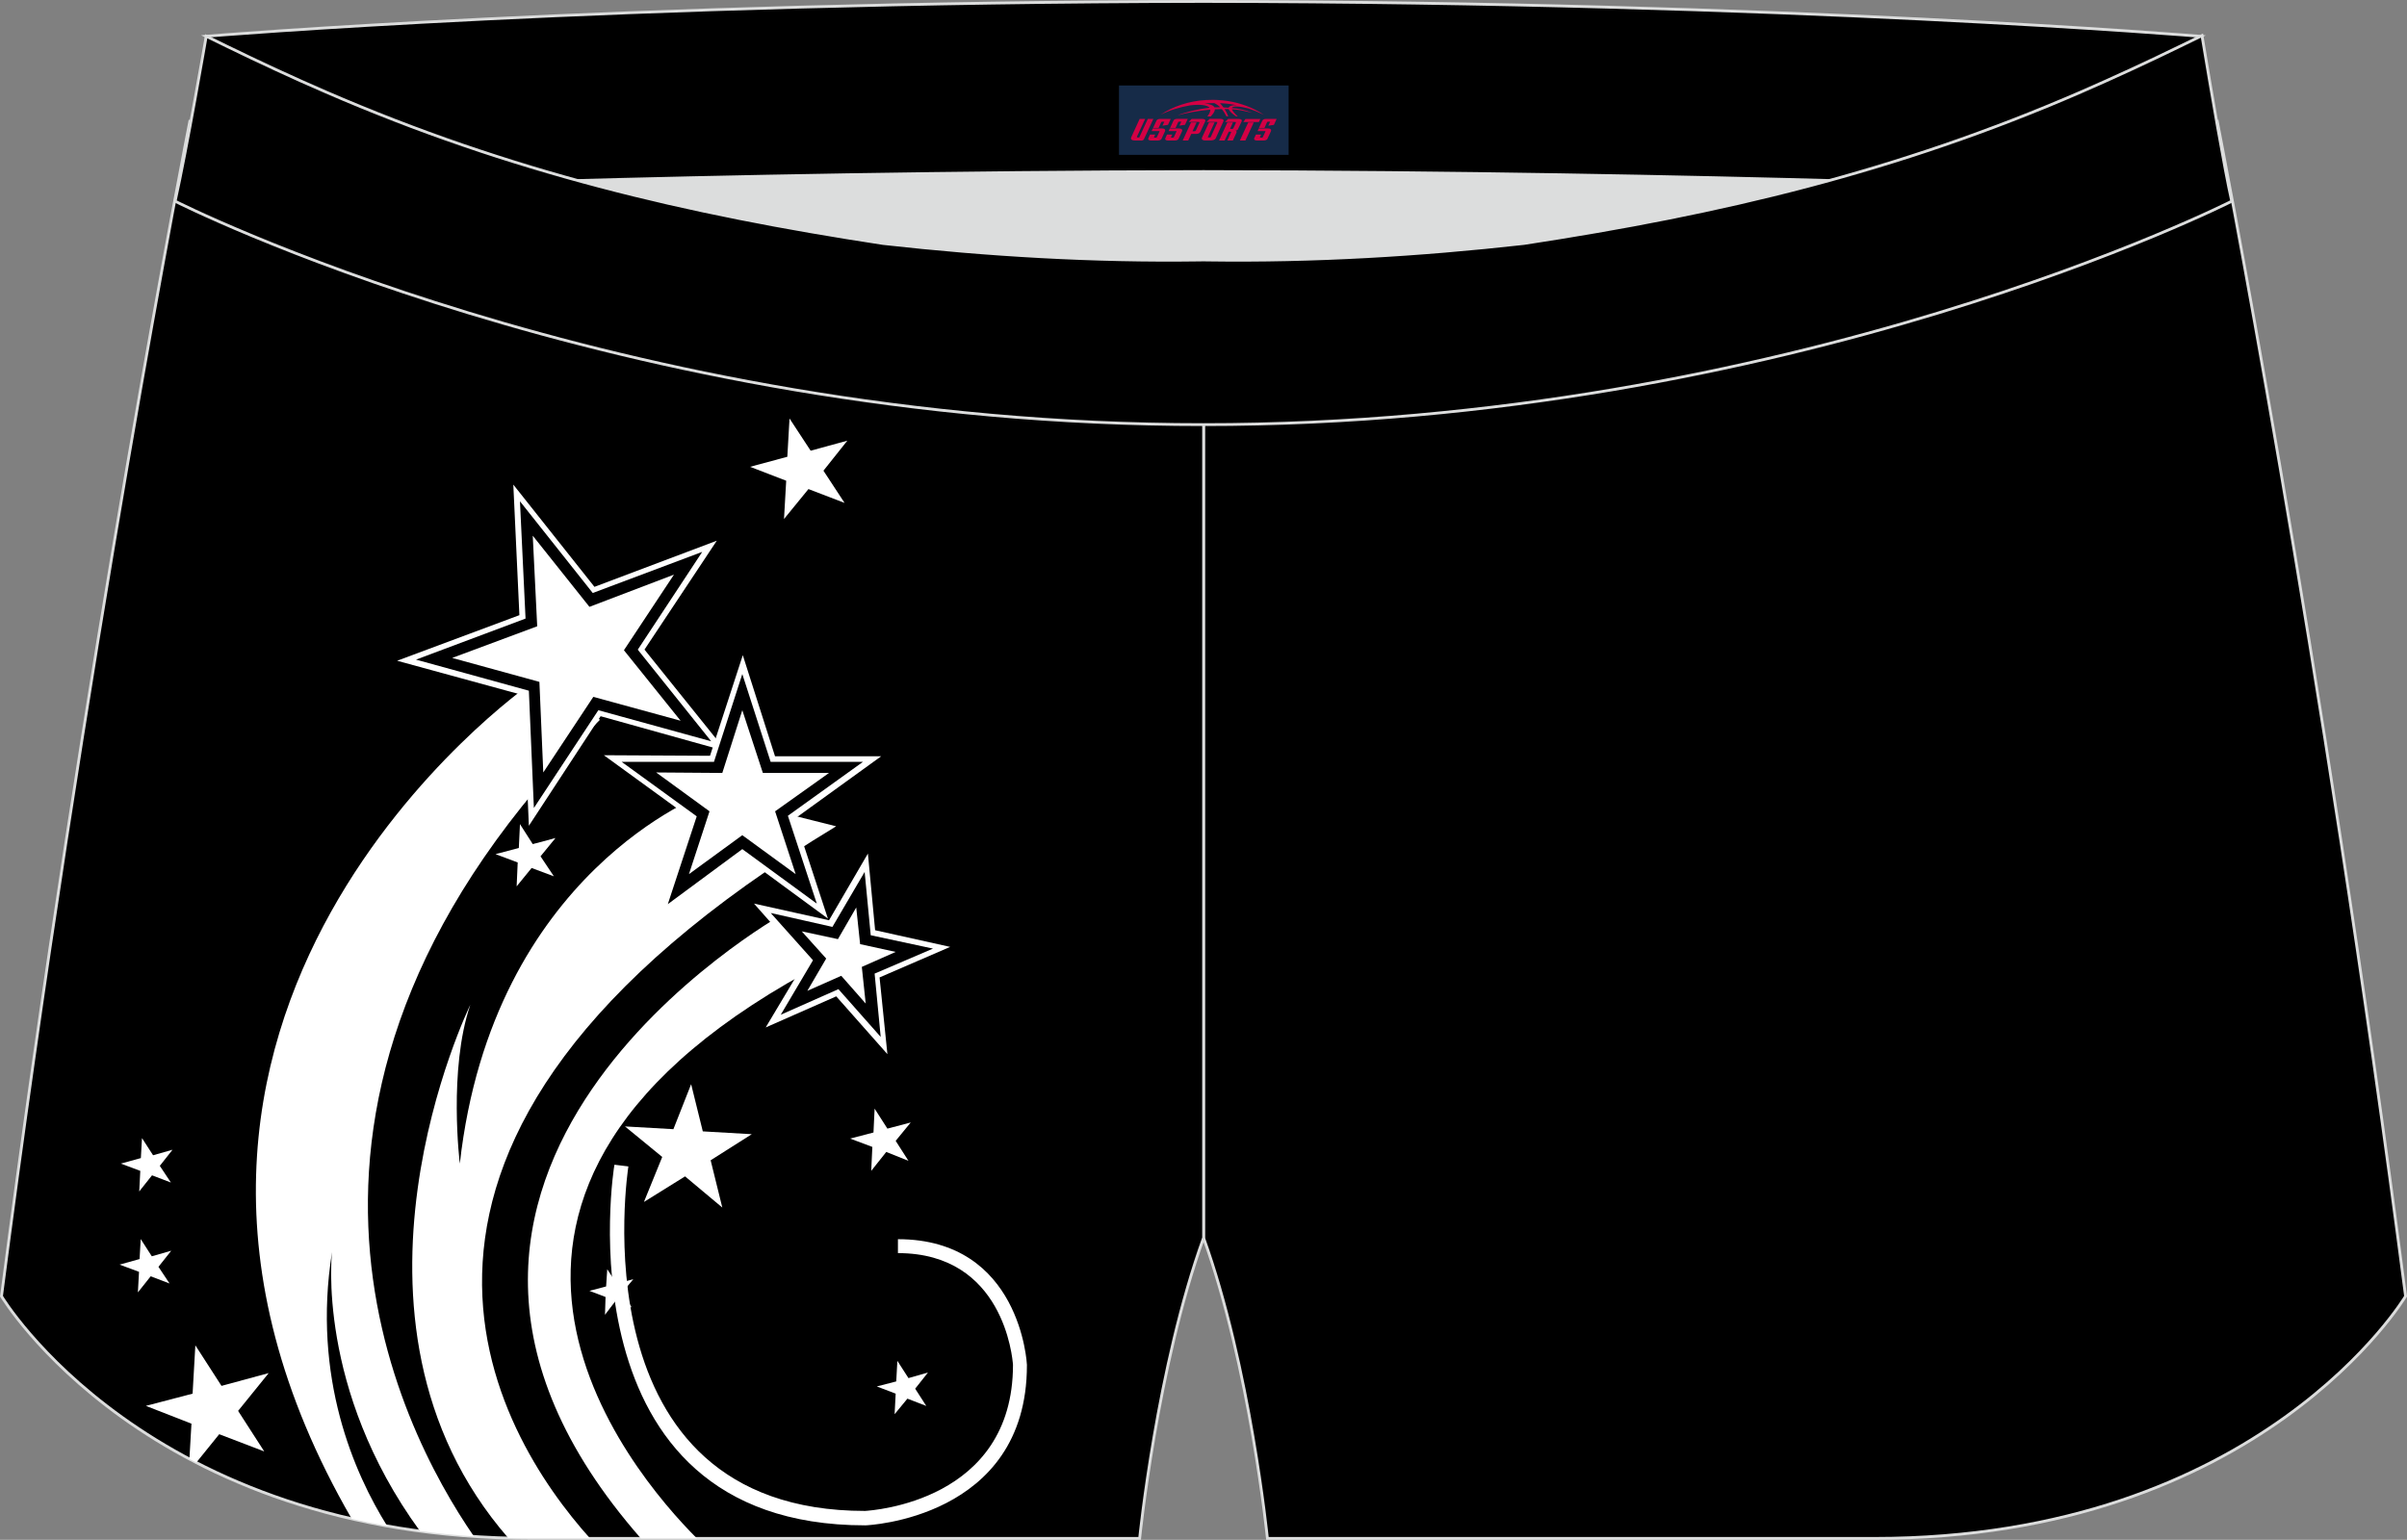 <?xml version="1.0" encoding="utf-8"?>
<!-- Generator: Adobe Illustrator 22.0.0, SVG Export Plug-In . SVG Version: 6.00 Build 0)  -->
<svg xmlns="http://www.w3.org/2000/svg" xmlns:xlink="http://www.w3.org/1999/xlink" version="1.1" id="图层_1" x="0px" y="0px" width="340.57px" height="217.94px" viewBox="0 0 340.57 217.94" enable-background="new 0 0 340.57 217.94" xml:space="preserve">
<rect x="0" y="0" width="340.57" height="217.94" fill="#808080" stroke="none"/>
<g>
	<path stroke="#DCDDDD" stroke-width="0.4" stroke-miterlimit="22.926" d="M217.19,46.25c38.19-5.81,64.25-13.27,96.54-29.03   c0,0,14.83,75.21,26.64,166.24c0,0-20.45,34.28-75.19,34.28s-85.85,0-85.85,0s-2.44-24.27-9.04-42.56V60.11l0.44-11.42l-0.44,11.42   V48.68C186.03,48.88,201.66,48,217.19,46.25z"/>
	<path fill="#DCDDDD" d="M217.19,46.25c32.31-4.91,55.94-11.01,82-22.32c-85.24-3.77-172.56-3.77-257.8,0   c26.06,11.31,49.69,17.41,82,22.32C152.9,49.57,187.67,49.57,217.19,46.25z"/>
	<path stroke="#DCDDDD" stroke-width="0.4" stroke-miterlimit="22.926" d="M123.39,46.25C85.2,40.44,59.14,32.98,26.85,17.22   c0,0-14.83,75.21-26.64,166.24c0,0,20.45,34.28,75.19,34.28s85.85,0,85.85,0s2.44-24.27,9.05-42.56V60.11l-0.44-11.42l0.44,11.42   V48.68C154.54,48.88,138.91,48,123.39,46.25z"/>
	<path stroke="#DCDDDD" stroke-width="0.4" stroke-miterlimit="22.926" d="M41.39,26.9c0,0,57.06-2.52,128.9-2.62   c71.84,0.1,128.9,2.62,128.9,2.62c4.74-2.06,7.2-19.34,12.17-21.76c0,0-58.04-4.85-141.07-4.94C87.25,0.29,29.19,5.13,29.19,5.13   C34.17,7.56,36.65,24.84,41.39,26.9z"/>
	<path stroke="#DCDDDD" stroke-width="0.4" stroke-miterlimit="22.926" d="M124.94,34.46c14.85,1.66,29.78,2.55,44.73,2.34   l0.61-0.01l0.61,0.01c14.94,0.21,29.88-0.68,44.73-2.34c28.02-4.27,52.81-10.15,78.82-21.44c4.73-2.06,9.42-4.23,14.06-6.49   l3.06-1.49c1.29,7.74,3.2,18.96,4.21,23.44c0,0-62.31,31.65-145.49,31.62c-83.18,0.04-145.5-31.62-145.5-31.62   c1.6-7.14,4.4-23.35,4.4-23.35l0.29,0.14l2.58,1.26c4.64,2.26,9.32,4.44,14.06,6.49C72.14,24.31,96.92,30.19,124.94,34.46z"/>
	<g>
		<polygon fill="#FFFFFF" points="19.91,175.37 21.48,177.81 24.23,177.02 22.42,179.3 23.99,181.66 21.32,180.64 19.51,182.92     19.67,180.01 16.92,178.99 19.75,178.2   "/>
		<path fill="#FFFFFF" d="M54.78,215.98c-4.61-7.38-10.65-20.97-7.8-38.78c0,0-2.29,19.3,12.44,39.5c2.46,0.33,5,0.58,7.64,0.76    c-10.74-15.57-35.06-62.84,17.84-115.6l-9.99-4.96c0,0-66.52,46.47-25.15,118.06C51.38,215.33,53.06,215.67,54.78,215.98z"/>
		<path fill="#FFFFFF" d="M83.49,217.74c-13.07-14.56-39.07-56.14,34.82-100.79l-18.48-4.64c0,0-30.12,11.01-34.77,52.38    c0,0-1.65-13.29,1.49-22.49c0,0-21.68,44.39,5.37,75.49c1.14,0.03,2.28,0.05,3.45,0.05L83.49,217.74L83.49,217.74z"/>
		<path fill="#FFFFFF" d="M98.61,217.74c-9.29-9.3-43.63-49.4,18.3-81.6l-6.13-6.76c0,0-65.41,36.66-20.1,88.36L98.61,217.74    L98.61,217.74L98.61,217.74z"/>
		<polygon fill="#000001" points="73.1,69.77 84.03,83.53 100.47,77.32 90.71,91.94 101.73,105.63 84.82,100.91 75.22,115.54     74.43,98.08 57.52,93.44 73.96,87.31   "/>
		<path fill="#FFFFFF" d="M74.83,116.88l-0.79-18.48l-17.85-4.88l17.3-6.45l-0.86-18.48l11.48,14.47l17.31-6.53L91.19,91.94    l11.56,14.39l-17.77-4.96L74.83,116.88L74.83,116.88z M58.86,93.36l15.97,4.4l0.71,16.6l9.12-13.84l15.97,4.4L90.24,91.95    l9.12-13.84l-15.49,5.82L73.57,70.95l0.79,16.6L58.86,93.36z"/>
		<polygon fill="#FFFFFF" points="75.38,75.82 76.01,88.64 63.98,93.12 76.32,96.51 76.87,109.33 83.95,98.63 96.3,102.01     88.28,92.03 95.36,81.33 83.4,85.89   "/>
		<polygon fill="#000001" points="122.57,122.07 123.51,131.98 133.18,134.1 124.06,138.03 125.08,147.94 118.48,140.47     109.35,144.48 114.47,135.91 107.86,128.51 117.53,130.64   "/>
		<path fill="#FFFFFF" d="M125.56,149.2l-7.24-8.18l-9.98,4.4l5.58-9.35l-7.24-8.18l10.62,2.36l5.5-9.44l1.02,10.85l10.62,2.36    l-9.99,4.32L125.56,149.2L125.56,149.2z M118.63,140l5.98,6.76l-0.86-8.96l8.26-3.54l-8.81-1.89l-0.86-8.96l-4.56,7.78l-8.73-1.97    l5.98,6.69l-4.56,7.71L118.63,140z"/>
		<polygon fill="#FFFFFF" points="121.15,128.44 118.56,132.92 113.44,131.82 116.9,135.67 114.23,140.24 119.03,138.11     122.49,142.04 121.94,136.85 126.73,134.73 121.7,133.63   "/>
		<polygon fill="#000001" points="105.11,93.99 109.35,107.36 123.43,107.36 112.03,115.62 116.35,128.99 105.03,120.65     93.7,128.91 98.11,115.62 86.7,107.36 100.78,107.36   "/>
		<path fill="#FFFFFF" d="M117.14,130.01l-12.11-8.89l-12.11,8.81l4.64-14.23l-12.12-8.81l15.02,0.08l4.64-14.24l4.56,14.31h15.02    l-12.19,8.81L117.14,130.01L117.14,130.01z M105.03,120.18l10.54,7.71l-4.09-12.43l10.62-7.63h-13.06l-4.01-12.43l-4.01,12.43    H87.96l10.62,7.71l-4.09,12.43L105.03,120.18z"/>
		<polygon fill="#FFFFFF" points="105.03,100.52 102.2,109.4 92.84,109.33 100.39,114.83 97.48,123.72 105.03,118.21 112.58,123.72     109.67,114.83 117.3,109.4 107.94,109.4   "/>
		<polygon fill="#FFFFFF" points="97.79,153.45 99.44,160.13 106.37,160.53 100.55,164.22 102.2,170.91 96.93,166.5 91.11,170.12     93.7,163.75 88.43,159.43 95.28,159.82   "/>
		<path fill="#FFFFFF" d="M27.64,190.41l3.7,5.74l6.68-1.81l-4.33,5.35l3.7,5.74l-6.37-2.44L27.78,207    c-0.33-0.17-0.65-0.34-0.98-0.51l0.29-4.99l-6.45-2.52l6.61-1.73L27.64,190.41z"/>
		<polygon fill="#FFFFFF" points="20.09,161.08 21.66,163.51 24.41,162.73 22.61,165.01 24.18,167.37 21.51,166.35 19.7,168.63     19.85,165.72 17.1,164.69 19.93,163.91   "/>
		<polygon fill="#FFFFFF" points="126.97,192.61 128.54,195.05 131.3,194.26 129.49,196.55 131.06,198.99 128.39,197.96     126.58,200.16 126.73,197.25 124.06,196.23 126.81,195.52   "/>
		<polygon fill="#FFFFFF" points="111.71,59.23 114.7,63.79 119.89,62.37 116.51,66.62 119.5,71.18 114.39,69.22 110.93,73.46     111.24,68.04 106.13,66.07 111.4,64.65   "/>
		<polygon fill="#FFFFFF" points="73.57,116.64 75.38,119.47 78.6,118.61 76.48,121.2 78.37,124.03 75.22,122.85 73.1,125.45     73.25,122.07 70.11,120.89 73.41,120.02   "/>
		<polygon fill="#FFFFFF" points="123.75,156.91 125.56,159.74 128.86,158.87 126.73,161.47 128.54,164.3 125.4,163.04     123.27,165.72 123.43,162.33 120.29,161.15 123.59,160.29   "/>
		<polygon fill="#FFFFFF" points="85.92,179.64 87.25,181.68 89.61,181.05 88.04,182.94 89.38,185.06 87.1,184.12 85.6,186.09     85.68,183.57 83.4,182.7 85.76,182.08   "/>
		<path fill="#FFFFFF" d="M88.91,165.09c0,0.16-7.78,48.76,33.5,48.76l0,0c1.02-0.08,20.92-1.34,20.92-20.68l0,0    c-0.08-1.02-1.34-15.81-16.28-15.81v-1.97c17.38,0,18.25,17.69,18.25,17.77v0.08c0,21.78-22.81,22.65-22.81,22.65l-0.08,0    c-43.65,0-35.55-50.88-35.47-51.04L88.91,165.09z"/>
	</g>
	
</g>
<g id="tag_logo">
	<rect y="12.1" fill="#162B48" width="24" height="9.818" x="158.33"/>
	<g>
		<path fill="#D30044" d="M174.29,15.29l0.005-0.011c0.131-0.311,1.085-0.262,2.351,0.071c0.715,0.24,1.44,0.54,2.193,0.9    c-0.218-0.147-0.447-0.289-0.682-0.42l0.011,0.005l-0.011-0.005c-1.478-0.845-3.218-1.418-5.1-1.62    c-1.282-0.115-1.658-0.082-2.411-0.055c-2.449,0.142-4.68,0.905-6.458,2.095c1.26-0.638,2.722-1.075,4.195-1.336    c1.467-0.18,2.476-0.033,2.771,0.344c-1.691,0.175-3.469,0.633-4.555,1.075c1.156-0.338,2.967-0.665,4.647-0.813    c0.016,0.251-0.115,0.567-0.415,0.96h0.475c0.376-0.382,0.584-0.725,0.595-1.004c0.333-0.022,0.66-0.033,0.971-0.033    C173.12,15.73,173.33,16.08,173.53,16.47h0.262c-0.125-0.344-0.295-0.687-0.518-1.036c0.207,0,0.393,0.005,0.567,0.011    c0.104,0.267,0.496,0.66,1.058,1.025h0.245c-0.442-0.365-0.753-0.753-0.835-1.004c1.047,0.065,1.696,0.224,2.885,0.513    C176.11,15.55,175.37,15.38,174.29,15.29z M171.85,15.2c-0.164-0.295-0.655-0.485-1.402-0.551    c0.464-0.033,0.922-0.055,1.364-0.055c0.311,0.147,0.589,0.344,0.84,0.589C172.39,15.18,172.12,15.19,171.85,15.2z M173.83,15.25c-0.224-0.016-0.458-0.027-0.715-0.044c-0.147-0.202-0.311-0.398-0.502-0.6c0.082,0,0.164,0.005,0.24,0.011    c0.72,0.033,1.429,0.125,2.138,0.273C174.32,14.85,173.94,15.01,173.83,15.25z"/>
		<path fill="#D30044" d="M161.25,16.83L160.08,19.38C159.9,19.75,160.17,19.89,160.65,19.89l0.873,0.005    c0.115,0,0.251-0.049,0.327-0.175l1.342-2.891H162.41L161.19,19.46H161.02c-0.147,0-0.185-0.033-0.147-0.125l1.156-2.504H161.25L161.25,16.83z M163.11,18.18h1.271c0.36,0,0.584,0.125,0.442,0.425L164.35,19.64C164.25,19.86,163.98,19.89,163.75,19.89H162.83c-0.267,0-0.442-0.136-0.349-0.333l0.235-0.513h0.742L163.28,19.42C163.26,19.47,163.3,19.48,163.36,19.48h0.18    c0.082,0,0.125-0.016,0.147-0.071l0.376-0.813c0.011-0.022,0.011-0.044-0.055-0.044H162.94L163.11,18.18L163.11,18.18z M163.93,18.11h-0.78l0.475-1.025c0.098-0.218,0.338-0.256,0.578-0.256H165.65L165.26,17.67L164.48,17.79l0.262-0.562H164.45c-0.082,0-0.12,0.016-0.147,0.071L163.93,18.11L163.93,18.11z M165.52,18.18L165.35,18.55h1.069c0.06,0,0.06,0.016,0.049,0.044    L166.09,19.41C166.07,19.46,166.03,19.48,165.95,19.48H165.77c-0.055,0-0.104-0.011-0.082-0.06l0.175-0.376H165.12L164.89,19.56C164.79,19.75,164.97,19.89,165.24,19.89h0.916c0.24,0,0.502-0.033,0.605-0.251l0.475-1.031c0.142-0.3-0.082-0.425-0.442-0.425H165.52L165.52,18.18z M166.33,18.11l0.371-0.818c0.022-0.055,0.06-0.071,0.147-0.071h0.295L166.88,17.78l0.791-0.115l0.387-0.845H166.61c-0.24,0-0.48,0.038-0.578,0.256L165.56,18.11L166.33,18.11L166.33,18.11z M168.73,18.57h0.278c0.087,0,0.153-0.022,0.202-0.115    l0.496-1.075c0.033-0.076-0.011-0.12-0.125-0.12H168.18l0.431-0.431h1.522c0.355,0,0.485,0.153,0.393,0.355l-0.676,1.445    c-0.06,0.125-0.175,0.333-0.644,0.327l-0.649-0.005L168.12,19.89H167.34l1.178-2.558h0.785L168.73,18.57L168.73,18.57z     M171.32,19.38c-0.022,0.049-0.06,0.076-0.142,0.076h-0.191c-0.082,0-0.109-0.027-0.082-0.076l0.944-2.051h-0.785l-0.987,2.138    c-0.125,0.273,0.115,0.415,0.453,0.415h0.72c0.327,0,0.649-0.071,0.769-0.322l1.085-2.384c0.093-0.202-0.06-0.355-0.415-0.355    h-1.533l-0.431,0.431h1.38c0.115,0,0.164,0.033,0.131,0.104L171.32,19.38L171.32,19.38z M174.04,18.25h0.278    c0.087,0,0.158-0.022,0.202-0.115l0.344-0.753c0.033-0.076-0.011-0.12-0.125-0.12h-1.402l0.425-0.431h1.527    c0.355,0,0.485,0.153,0.393,0.355l-0.529,1.124c-0.044,0.093-0.147,0.18-0.393,0.18c0.224,0.011,0.256,0.158,0.175,0.327    l-0.496,1.075h-0.785l0.54-1.167c0.022-0.055-0.005-0.087-0.104-0.087h-0.235L173.27,19.89h-0.785l1.178-2.558h0.785L174.04,18.25L174.04,18.25z M176.61,17.34L175.43,19.89h0.785l1.184-2.558H176.61L176.61,17.34z M178.12,17.27l0.202-0.431h-2.1l-0.295,0.431    H178.12L178.12,17.27z M178.1,18.18h1.271c0.36,0,0.584,0.125,0.442,0.425l-0.475,1.031c-0.104,0.218-0.371,0.251-0.605,0.251    h-0.916c-0.267,0-0.442-0.136-0.349-0.333l0.235-0.513h0.742L178.27,19.42c-0.022,0.049,0.022,0.06,0.082,0.06h0.18    c0.082,0,0.125-0.016,0.147-0.071l0.376-0.813c0.011-0.022,0.011-0.044-0.049-0.044h-1.069L178.1,18.18L178.1,18.18z     M178.91,18.11H178.13l0.475-1.025c0.098-0.218,0.338-0.256,0.578-0.256h1.451l-0.387,0.845l-0.791,0.115l0.262-0.562h-0.295    c-0.082,0-0.12,0.016-0.147,0.071L178.91,18.11z"/>
	</g>
</g>
</svg>